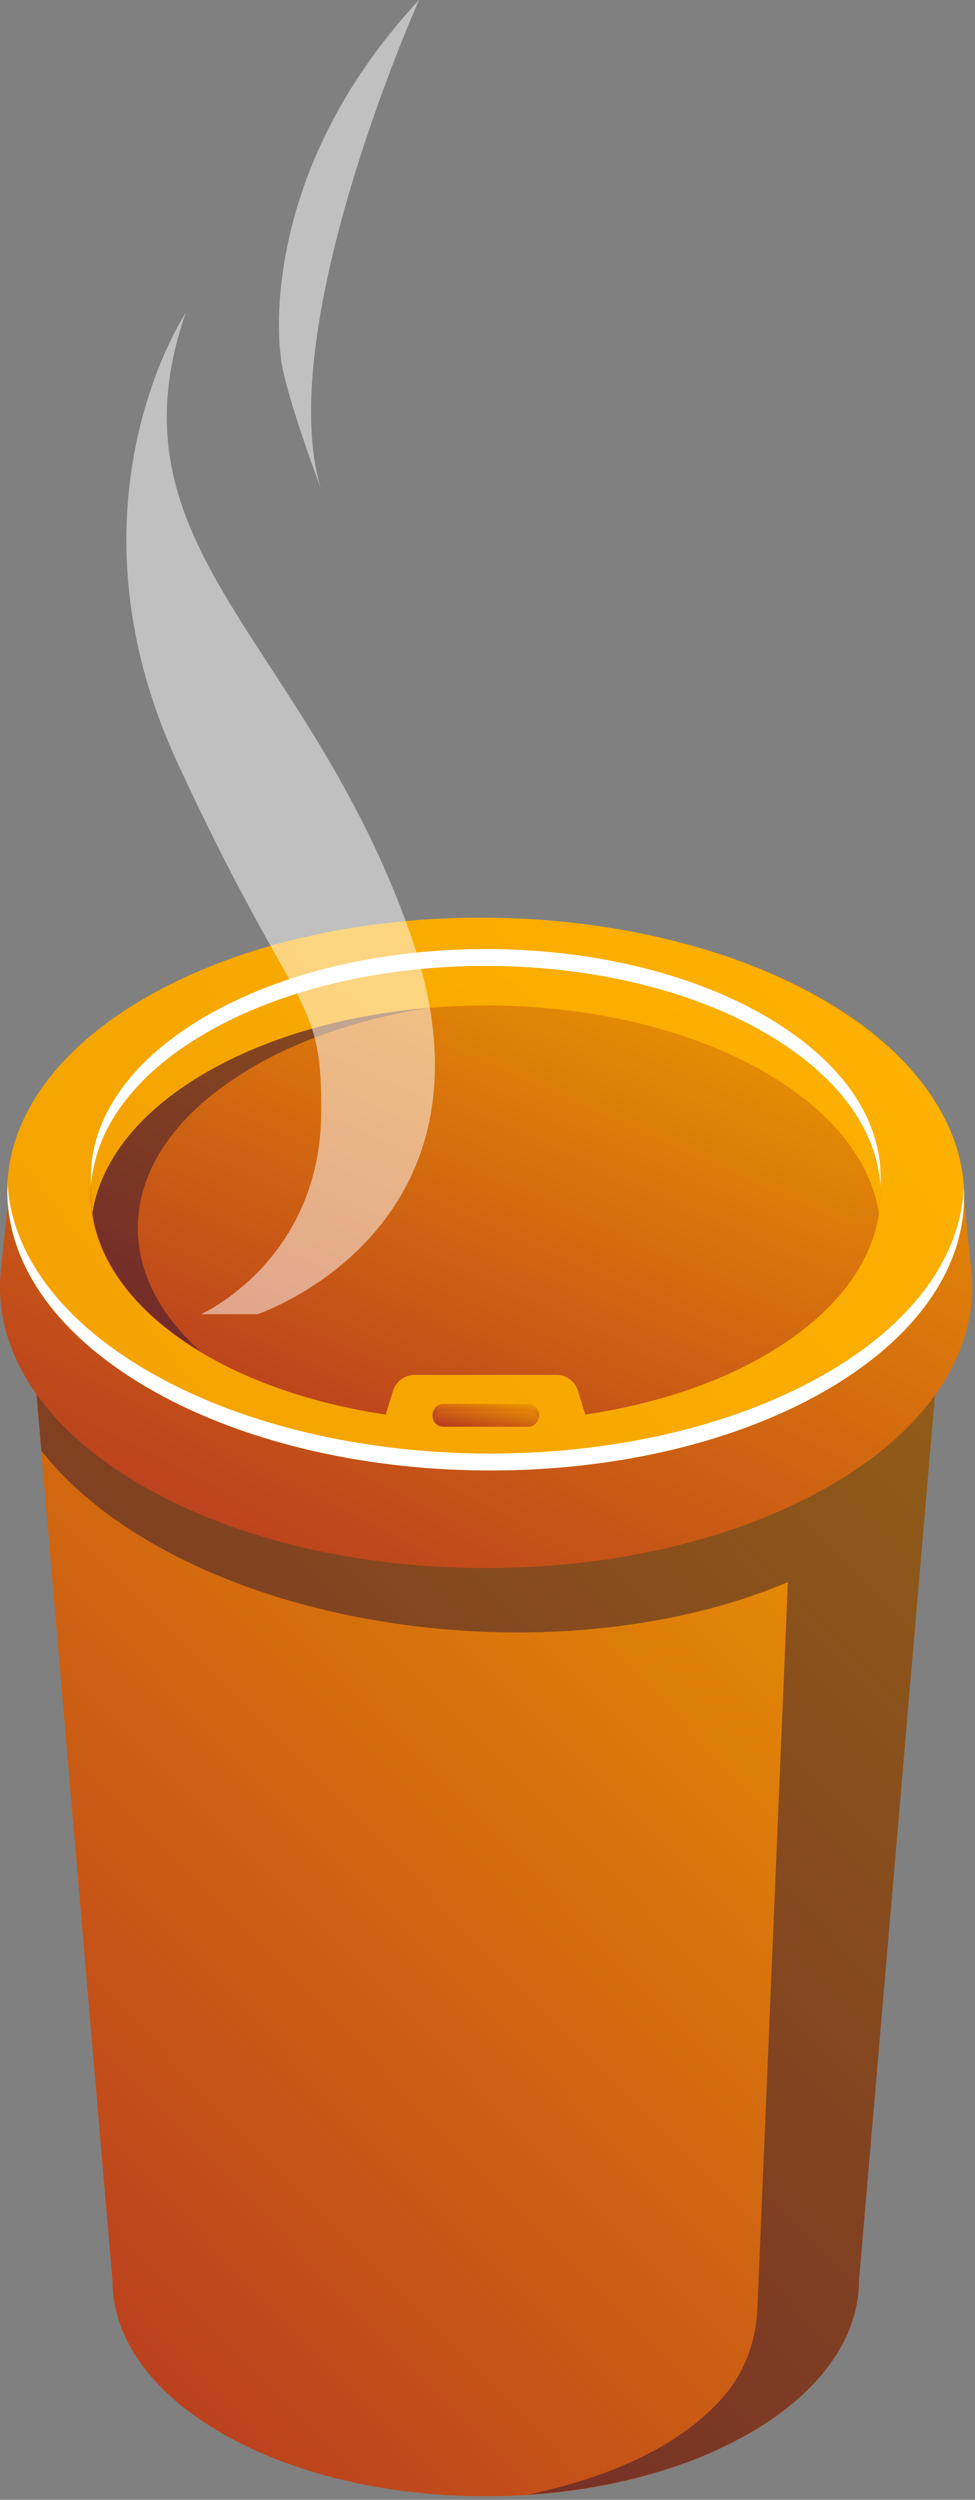<svg xmlns="http://www.w3.org/2000/svg" width="94" height="241" viewBox="0 0 94 241" fill="none"><rect x="0" y="0" width="94" height="241" fill="#808080" stroke="none"/><path d="M91.036 124.105H2.627L10.846 219.887C10.846 225.201 14.354 230.53 21.387 234.578C35.437 242.691 58.227 242.691 72.277 234.578C79.31 230.514 82.818 225.201 82.818 219.872L91.036 124.089V124.105Z" fill="url(#paint0_linear_299_738)"></path><path opacity="0.4" d="M91.036 124.105H2.627L3.987 139.855C6.01 142.448 8.744 144.947 12.173 147.224C29.068 158.436 56.947 160.602 75.959 152.522L73.019 222.576C72.893 225.628 71.834 228.601 69.859 230.925C66.998 234.294 61.482 238.263 50.878 240.508C58.701 240.002 66.287 238.026 72.277 234.562C79.31 230.498 82.818 225.185 82.818 219.856L89.409 143.049L91.036 124.089V124.105Z" fill="#06033E"></path><path opacity="0.4" d="M78.093 142.164C60.834 152.142 32.845 152.142 15.571 142.164C-1.687 132.186 -1.687 116.024 15.571 106.046C32.829 96.067 60.819 96.067 78.093 106.046C95.351 116.024 95.351 132.186 78.093 142.164Z" fill="#06033E"></path><path opacity="0.4" d="M73.746 130.667C58.875 139.254 34.773 139.254 19.901 130.667C5.03 122.081 5.03 108.149 19.901 99.562C34.773 90.975 58.875 90.975 73.746 99.562C88.618 108.149 88.618 122.081 73.746 130.667Z" fill="#06033E"></path><path d="M93.66 122.903V122.824C93.66 122.777 93.66 122.729 93.66 122.697L92.806 114.126L92.775 114.221C92.396 107.738 87.923 101.302 79.357 96.352C61.404 85.978 32.308 85.978 14.354 96.352C5.567 101.428 1.095 108.054 0.905 114.712L0.099 122.318C0.083 122.523 0.051 122.713 0.036 122.919V123.045C-0.454 130.32 4.113 137.689 13.722 143.239C32.023 153.819 61.704 153.819 80.005 143.239C89.677 137.657 94.245 130.225 93.692 122.903H93.66Z" fill="url(#paint1_linear_299_738)"></path><path d="M73.746 130.667C58.875 139.254 34.773 139.254 19.901 130.667C5.03 122.081 5.03 108.149 19.901 99.562C34.773 90.975 58.875 90.975 73.746 99.562C88.618 108.149 88.618 122.081 73.746 130.667Z" fill="url(#paint2_linear_299_738)"></path><path d="M71.945 130.667C57.073 139.254 32.972 139.254 18.1 130.667C3.228 122.081 3.228 108.149 18.1 99.562C32.972 90.975 57.073 90.975 71.945 99.562C86.817 108.149 86.817 122.081 71.945 130.667Z" fill="url(#paint3_linear_299_738)"></path><path opacity="0.4" d="M24.422 102.836C39.293 94.249 63.395 94.249 78.267 102.836C78.456 102.946 78.614 103.057 78.804 103.183C77.366 101.903 75.691 100.685 73.763 99.562C58.891 90.975 34.789 90.975 19.917 99.562C5.235 108.038 5.077 121.717 19.38 130.335C9.834 121.812 11.494 110.315 24.422 102.851V102.836Z" fill="#06033E"></path><path d="M19.902 103.373C34.773 94.787 58.875 94.787 73.747 103.373C80.337 107.184 84.004 112.039 84.746 117.02C85.679 110.774 82.012 104.338 73.747 99.562C58.875 90.975 34.773 90.975 19.902 99.562C11.62 104.338 7.97 110.774 8.902 117.02C9.645 112.039 13.311 107.184 19.902 103.373Z" fill="url(#paint4_linear_299_738)"></path><path d="M79.61 96.558C61.688 85.994 32.482 85.741 14.37 95.988C-3.742 106.235 -3.884 123.108 14.038 133.672C31.96 144.235 61.166 144.488 79.278 134.241C97.39 123.994 97.532 107.121 79.61 96.558ZM73.747 130.667C68.784 133.53 62.779 135.427 56.425 136.376L55.73 134.099C55.445 133.182 54.608 132.549 53.644 132.549H39.973C39.009 132.549 38.171 133.182 37.887 134.099L37.191 136.376C30.854 135.427 24.848 133.53 19.886 130.667C5.014 122.081 5.014 108.149 19.886 99.562C34.758 90.975 58.859 90.975 73.731 99.562C88.603 108.149 88.603 122.081 73.731 130.667H73.747Z" fill="url(#paint5_linear_299_738)"></path><path d="M73.746 97.933C58.875 89.347 34.773 89.347 19.901 97.933C12.11 102.44 8.412 108.402 8.791 114.3C9.139 108.939 12.837 103.642 19.901 99.562C34.773 90.975 58.875 90.975 73.746 99.562C80.827 103.658 84.525 108.939 84.873 114.3C85.252 108.402 81.554 102.44 73.746 97.933Z" fill="white"></path><path d="M79.278 132.612C61.166 142.859 31.96 142.606 14.038 132.043C5.504 127.014 1.079 120.562 0.731 114.063C0.383 121.1 4.808 128.216 14.038 133.672C31.96 144.235 61.166 144.488 79.278 134.241C88.76 128.864 93.312 121.685 92.917 114.537C92.585 121.132 88.049 127.663 79.278 132.612Z" fill="white"></path><path d="M42.739 135.348H50.91C51.478 135.348 51.937 135.807 51.937 136.376V136.518C51.937 137.088 51.478 137.546 50.91 137.546H42.739C42.17 137.546 41.711 137.088 41.711 136.518V136.376C41.711 135.807 42.17 135.348 42.739 135.348Z" fill="url(#paint6_linear_299_738)"></path><path d="M50.91 135.348H42.739C42.17 135.348 41.711 135.807 41.711 136.376V136.518C41.711 136.613 41.743 136.708 41.775 136.787C41.901 136.36 42.28 136.028 42.755 136.028H50.925C51.4 136.028 51.779 136.344 51.905 136.787C51.937 136.692 51.968 136.613 51.968 136.518V136.376C51.968 135.807 51.51 135.348 50.941 135.348H50.91Z" fill="url(#paint7_linear_299_738)"></path><path opacity="0.5" d="M24.832 126.699C24.832 126.699 49.55 118.412 39.546 89.995C29.542 61.578 10.055 52.913 17.894 30.189C17.894 30.189 5.599 48.596 17.088 73.486C28.578 98.392 31.107 95.53 30.964 107.438C30.806 121.591 19.38 126.699 19.38 126.699H24.817H24.832Z" fill="white"></path><path opacity="0.5" d="M27.045 34.126C27.045 34.126 24.469 17.126 40.4 0C40.4 0 26.303 31.501 30.918 47.045C30.918 47.045 27.188 37.162 27.045 34.126Z" fill="white"></path><defs><linearGradient id="paint0_linear_299_738" x1="74.501" y1="74.52" x2="-82.586" y2="228.525" gradientUnits="userSpaceOnUse"><stop stop-color="#EC9700"></stop><stop offset="0.147" stop-color="#EC9700"></stop><stop offset="1" stop-color="#9F0F2F"></stop></linearGradient><linearGradient id="paint1_linear_299_738" x1="76.205" y1="61.953" x2="7.39" y2="195.151" gradientUnits="userSpaceOnUse"><stop stop-color="#EC9700"></stop><stop offset="0.147" stop-color="#EC9700"></stop><stop offset="1" stop-color="#9F0F2F"></stop></linearGradient><linearGradient id="paint2_linear_299_738" x1="70.658" y1="74.419" x2="26.496" y2="173.255" gradientUnits="userSpaceOnUse"><stop stop-color="#EC9700"></stop><stop offset="0.147" stop-color="#EC9700"></stop><stop offset="1" stop-color="#9F0F2F"></stop></linearGradient><linearGradient id="paint3_linear_299_738" x1="68.856" y1="74.419" x2="24.695" y2="173.255" gradientUnits="userSpaceOnUse"><stop stop-color="#EC9700"></stop><stop offset="0.147" stop-color="#EC9700"></stop><stop offset="1" stop-color="#9F0F2F"></stop></linearGradient><linearGradient id="paint4_linear_299_738" x1="84.888" y1="93.122" x2="31.621" y2="169.572" gradientUnits="userSpaceOnUse"><stop stop-color="#FFB300"></stop><stop offset="1" stop-color="#EC9700"></stop></linearGradient><linearGradient id="paint5_linear_299_738" x1="92.957" y1="88.466" x2="-29.866" y2="184.262" gradientUnits="userSpaceOnUse"><stop stop-color="#FFB300"></stop><stop offset="1" stop-color="#EC9700"></stop></linearGradient><linearGradient id="paint6_linear_299_738" x1="50.024" y1="134.413" x2="49.066" y2="140.179" gradientUnits="userSpaceOnUse"><stop stop-color="#EC9700"></stop><stop offset="0.147" stop-color="#EC9700"></stop><stop offset="1" stop-color="#9F0F2F"></stop></linearGradient><linearGradient id="paint7_linear_299_738" x1="50.05" y1="134.736" x2="49.634" y2="138.57" gradientUnits="userSpaceOnUse"><stop stop-color="#EC9700"></stop><stop offset="0.147" stop-color="#EC9700"></stop><stop offset="1" stop-color="#9F0F2F"></stop></linearGradient></defs></svg>